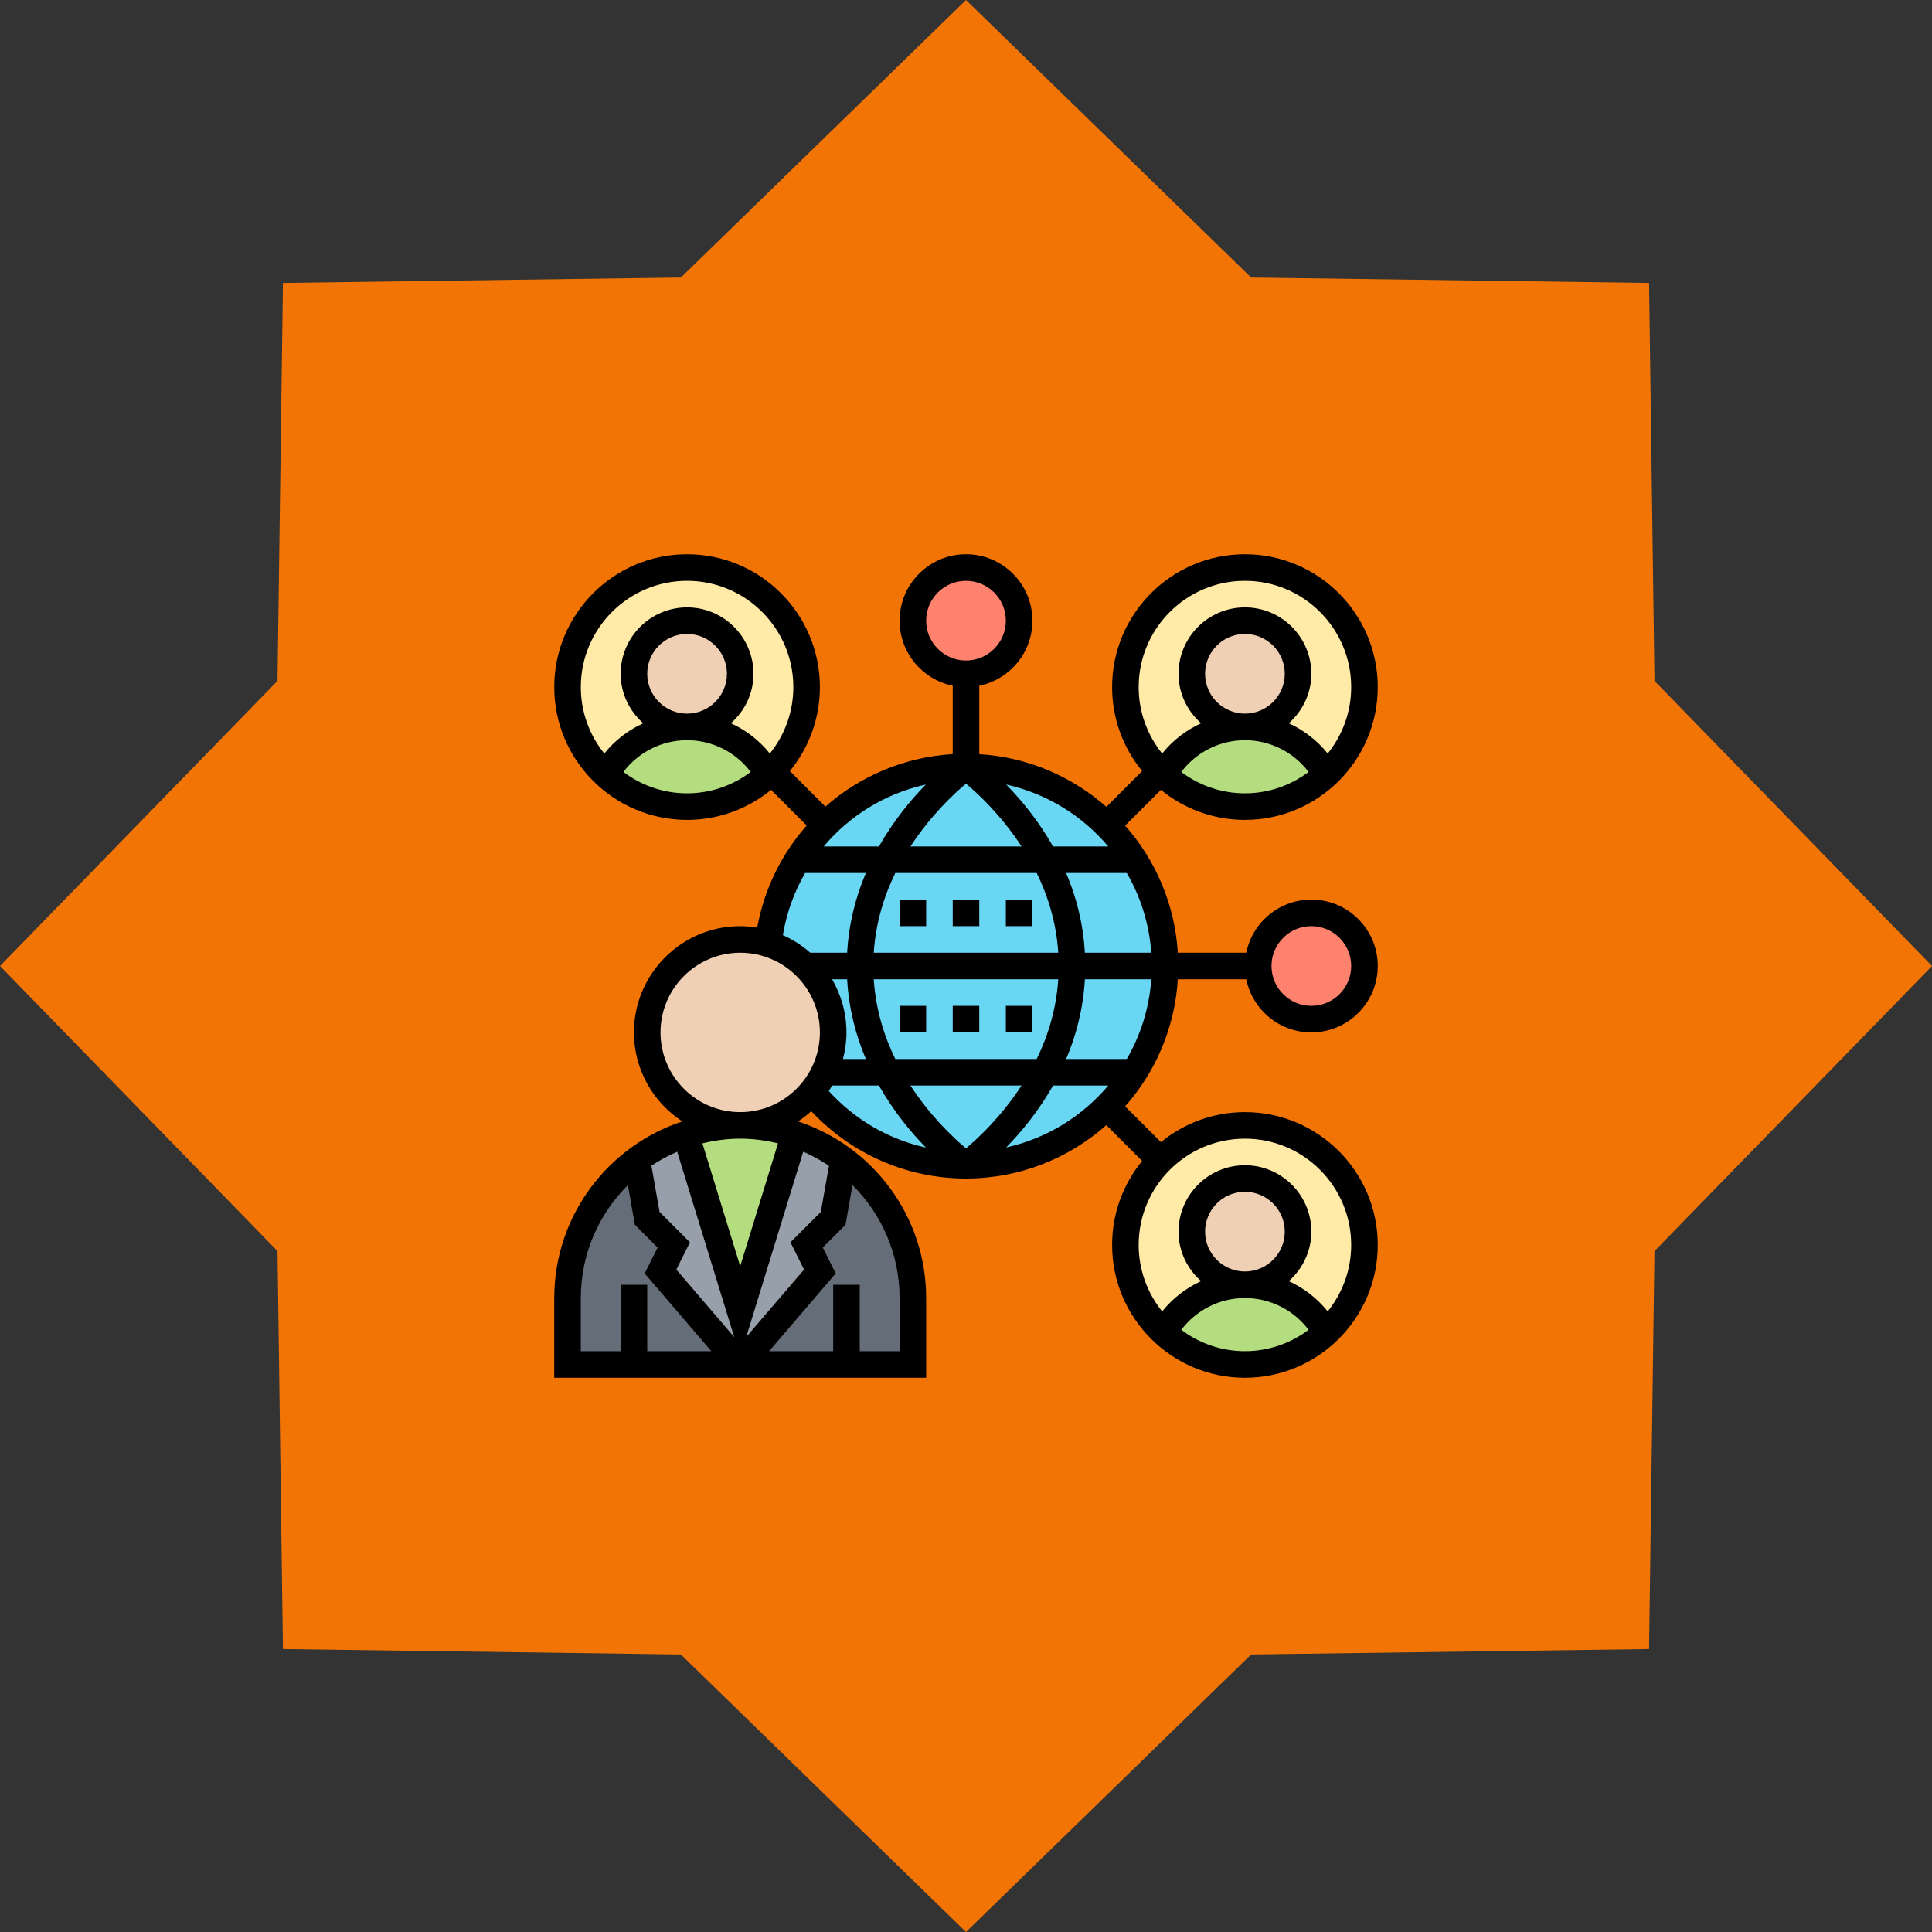 <svg width="150" height="150" viewBox="0 0 150 150" fill="none" xmlns="http://www.w3.org/2000/svg">
<rect x="0" y="0" width="150" height="150" fill="#333333" stroke="none"/>
<path d="M150 75L128.454 97.137L128.033 128.033L97.137 128.454L75 150L52.863 128.454L21.967 128.033L21.546 97.137L0 75L21.546 52.863L21.967 21.967L52.863 21.546L75 0L97.137 21.546L128.033 21.967L128.454 52.863L150 75Z" fill="#F27405"/>
<path d="M96.656 105.938C101.782 105.938 105.938 101.782 105.938 96.656C105.938 91.53 101.782 87.375 96.656 87.375C91.53 87.375 87.375 91.53 87.375 96.656C87.375 101.782 91.53 105.938 96.656 105.938Z" fill="#FFEAA7"/>
<path d="M96.656 62.625C101.782 62.625 105.938 58.47 105.938 53.344C105.938 48.218 101.782 44.062 96.656 44.062C91.53 44.062 87.375 48.218 87.375 53.344C87.375 58.47 91.53 62.625 96.656 62.625Z" fill="#FFEAA7"/>
<path d="M53.344 62.625C58.47 62.625 62.625 58.47 62.625 53.344C62.625 48.218 58.47 44.062 53.344 44.062C48.218 44.062 44.062 48.218 44.062 53.344C44.062 58.47 48.218 62.625 53.344 62.625Z" fill="#FFEAA7"/>
<path d="M57.056 57.458C58.139 58.108 59.036 59.036 59.655 60.15C58.005 61.687 55.777 62.625 53.343 62.625C50.91 62.625 48.682 61.687 47.032 60.15C48.27 57.933 50.631 56.438 53.343 56.438C54.705 56.438 55.963 56.809 57.056 57.458Z" fill="#B4DD7F"/>
<path d="M100.368 57.458C101.451 58.108 102.348 59.036 102.967 60.15C101.317 61.687 99.09 62.625 96.656 62.625C94.222 62.625 91.995 61.687 90.345 60.15C91.582 57.933 93.944 56.438 96.656 56.438C98.017 56.438 99.275 56.809 100.368 57.458Z" fill="#B4DD7F"/>
<path d="M100.368 100.771C101.451 101.421 102.348 102.349 102.967 103.462C101.317 104.999 99.09 105.938 96.656 105.938C94.222 105.938 91.995 104.999 90.345 103.462C91.582 101.245 93.944 99.75 96.656 99.75C98.017 99.75 99.275 100.121 100.368 100.771Z" fill="#B4DD7F"/>
<path d="M51.281 98.719L57.469 105.937H49.219H44.062V100.781C44.062 97.079 45.568 93.728 47.992 91.304C48.445 90.85 48.93 90.427 49.446 90.046L50.25 94.594L52.312 96.656L51.281 98.719Z" fill="#656D78"/>
<path d="M63.656 98.719L62.625 96.656L64.688 94.594L65.492 90.046C68.761 92.48 70.875 96.388 70.875 100.781V105.937H65.719H57.469L63.656 98.719Z" fill="#656D78"/>
<path d="M57.468 101.812L61.593 88.406L61.707 88.066C63.078 88.52 64.357 89.19 65.492 90.046L64.687 94.594L62.625 96.656L63.656 98.719L57.468 105.937L51.281 98.719L52.312 96.656L50.25 94.594L49.445 90.046C50.58 89.19 51.858 88.52 53.23 88.066L53.343 88.406L57.468 101.812Z" fill="#969FAA"/>
<path d="M61.707 88.066L61.594 88.406L57.469 101.812L53.344 88.406L53.23 88.066C54.561 87.612 55.984 87.375 57.469 87.375C58.954 87.375 60.377 87.612 61.707 88.066Z" fill="#B4DD7F"/>
<path d="M75 52.312C77.278 52.312 79.125 50.466 79.125 48.188C79.125 45.909 77.278 44.062 75 44.062C72.722 44.062 70.875 45.909 70.875 48.188C70.875 50.466 72.722 52.312 75 52.312Z" fill="#FF826E"/>
<path d="M101.812 79.125C104.091 79.125 105.938 77.278 105.938 75C105.938 72.722 104.091 70.875 101.812 70.875C99.534 70.875 97.688 72.722 97.688 75C97.688 77.278 99.534 79.125 101.812 79.125Z" fill="#FF826E"/>
<path d="M96.656 99.75C98.934 99.75 100.781 97.903 100.781 95.625C100.781 93.347 98.934 91.5 96.656 91.5C94.378 91.5 92.531 93.347 92.531 95.625C92.531 97.903 94.378 99.75 96.656 99.75Z" fill="#F0D0B4"/>
<path d="M96.656 56.438C98.934 56.438 100.781 54.591 100.781 52.312C100.781 50.034 98.934 48.188 96.656 48.188C94.378 48.188 92.531 50.034 92.531 52.312C92.531 54.591 94.378 56.438 96.656 56.438Z" fill="#F0D0B4"/>
<path d="M53.344 56.438C55.622 56.438 57.469 54.591 57.469 52.312C57.469 50.034 55.622 48.188 53.344 48.188C51.066 48.188 49.219 50.034 49.219 52.312C49.219 54.591 51.066 56.438 53.344 56.438Z" fill="#F0D0B4"/>
<path d="M75 59.531C67.043 59.531 60.497 65.54 59.635 73.267C60.759 73.618 61.759 74.237 62.574 75.052C63.883 76.361 64.688 78.156 64.688 80.156C64.688 81.27 64.44 82.312 63.987 83.25C63.729 83.807 63.399 84.312 63.017 84.776C65.853 88.249 70.167 90.469 75 90.469C83.543 90.469 90.469 83.543 90.469 75C90.469 66.457 83.543 59.531 75 59.531Z" fill="#69D6F4"/>
<path d="M63.986 83.25C63.728 83.807 63.398 84.312 63.017 84.776C61.687 86.364 59.696 87.375 57.469 87.375C53.478 87.375 50.25 84.147 50.25 80.156C50.25 76.165 53.478 72.938 57.469 72.938C58.222 72.938 58.954 73.051 59.634 73.267C60.758 73.618 61.759 74.237 62.573 75.052C63.883 76.361 64.688 78.156 64.688 80.156C64.688 81.27 64.44 82.312 63.986 83.25Z" fill="#F0D0B4"/>
<path d="M69.844 69.844H71.906V71.906H69.844V69.844Z" fill="black"/>
<path d="M73.969 69.844H76.031V71.906H73.969V69.844Z" fill="black"/>
<path d="M78.094 69.844H80.156V71.906H78.094V69.844Z" fill="black"/>
<path d="M69.844 78.094H71.906V80.156H69.844V78.094Z" fill="black"/>
<path d="M73.969 78.094H76.031V80.156H73.969V78.094Z" fill="black"/>
<path d="M78.094 78.094H80.156V80.156H78.094V78.094Z" fill="black"/>
<path d="M91.447 76.031H96.76C97.24 78.382 99.322 80.156 101.812 80.156C104.656 80.156 106.969 77.843 106.969 75C106.969 72.157 104.656 69.844 101.812 69.844C99.323 69.844 97.24 71.619 96.76 73.969H91.447C91.212 70.197 89.712 66.77 87.355 64.102L90.134 61.324C91.912 62.78 94.183 63.656 96.656 63.656C102.343 63.656 106.969 59.03 106.969 53.344C106.969 47.657 102.343 43.031 96.656 43.031C90.97 43.031 86.344 47.657 86.344 53.344C86.344 55.817 87.22 58.088 88.676 59.865L85.898 62.644C83.23 60.288 79.804 58.787 76.031 58.552V53.239C78.382 52.759 80.156 50.677 80.156 48.187C80.156 45.343 77.843 43.03 75 43.03C72.157 43.03 69.844 45.343 69.844 48.187C69.844 50.676 71.618 52.759 73.969 53.239V58.547C70.204 58.781 66.76 60.264 64.083 62.625L61.324 59.865C62.78 58.088 63.656 55.817 63.656 53.344C63.656 47.657 59.03 43.031 53.344 43.031C47.657 43.031 43.031 47.657 43.031 53.344C43.031 59.03 47.657 63.656 53.344 63.656C55.817 63.656 58.087 62.78 59.865 61.324L62.632 64.091C60.7 66.281 59.339 68.994 58.789 72.022C58.359 71.953 57.919 71.906 57.469 71.906C52.92 71.906 49.219 75.608 49.219 80.156C49.219 83.049 50.719 85.595 52.979 87.068C47.211 88.961 43.031 94.389 43.031 100.781V106.969H71.906V100.781C71.906 94.389 67.727 88.961 61.959 87.068C62.324 86.829 62.665 86.561 62.987 86.271C66.104 89.596 70.411 91.5 75 91.5C79.179 91.5 82.988 89.926 85.898 87.356L88.676 90.135C87.22 91.913 86.344 94.183 86.344 96.656C86.344 102.343 90.97 106.969 96.656 106.969C102.343 106.969 106.969 102.343 106.969 96.656C106.969 90.97 102.343 86.344 96.656 86.344C94.183 86.344 91.912 87.22 90.135 88.677L87.356 85.898C89.712 83.231 91.212 79.804 91.447 76.031ZM101.812 71.906C103.518 71.906 104.906 73.294 104.906 75C104.906 76.706 103.518 78.094 101.812 78.094C100.107 78.094 98.719 76.706 98.719 75C98.719 73.294 100.107 71.906 101.812 71.906ZM87.484 82.219H82.775C83.551 80.4 84.097 78.33 84.23 76.031H89.386C89.226 78.274 88.556 80.374 87.484 82.219ZM75 89.156C74.088 88.399 72.278 86.724 70.687 84.281H79.312C77.722 86.723 75.912 88.398 75 89.156ZM69.51 82.219C68.634 80.433 67.991 78.354 67.835 76.031H82.164C82.009 78.354 81.365 80.433 80.489 82.219H69.51ZM65.771 76.031C65.903 78.33 66.45 80.4 67.226 82.219H65.448C65.619 81.558 65.719 80.87 65.719 80.156C65.719 78.653 65.308 77.246 64.603 76.031H65.771ZM75 60.844C75.912 61.601 77.722 63.276 79.313 65.719H70.688C72.278 63.277 74.088 61.602 75 60.844ZM80.49 67.781C81.366 69.567 82.009 71.646 82.165 73.969H67.836C67.991 71.646 68.635 69.567 69.511 67.781H80.49ZM84.229 73.969C84.097 71.67 83.55 69.6 82.774 67.781H87.483C88.555 69.626 89.225 71.726 89.385 73.969H84.229ZM91.715 59.934C92.875 58.396 94.7 57.469 96.656 57.469C98.612 57.469 100.438 58.397 101.598 59.934C100.218 60.971 98.51 61.594 96.656 61.594C94.802 61.594 93.094 60.971 91.715 59.934ZM93.562 52.313C93.562 50.607 94.951 49.219 96.656 49.219C98.362 49.219 99.75 50.607 99.75 52.313C99.75 54.018 98.362 55.406 96.656 55.406C94.951 55.406 93.562 54.018 93.562 52.313ZM96.656 45.094C101.205 45.094 104.906 48.795 104.906 53.344C104.906 55.296 104.221 57.09 103.083 58.504C102.266 57.487 101.231 56.686 100.06 56.155C101.127 55.209 101.812 53.846 101.812 52.313C101.812 49.469 99.499 47.156 96.656 47.156C93.813 47.156 91.5 49.469 91.5 52.313C91.5 53.846 92.186 55.209 93.252 56.155C92.082 56.687 91.046 57.488 90.23 58.504C89.091 57.09 88.406 55.296 88.406 53.344C88.406 48.795 92.107 45.094 96.656 45.094ZM86.043 65.719H81.758C80.61 63.694 79.266 62.083 78.118 60.911C81.269 61.608 84.034 63.333 86.043 65.719ZM71.906 48.188C71.906 46.482 73.294 45.094 75 45.094C76.706 45.094 78.094 46.482 78.094 48.188C78.094 49.893 76.706 51.281 75 51.281C73.294 51.281 71.906 49.893 71.906 48.188ZM71.878 60.914C70.731 62.086 69.388 63.696 68.242 65.719H63.953C65.965 63.323 68.733 61.607 71.878 60.914ZM45.094 53.344C45.094 48.795 48.795 45.094 53.344 45.094C57.893 45.094 61.594 48.795 61.594 53.344C61.594 55.296 60.909 57.09 59.77 58.504C58.954 57.487 57.918 56.686 56.748 56.155C57.814 55.209 58.5 53.846 58.5 52.313C58.5 49.469 56.187 47.156 53.344 47.156C50.501 47.156 48.188 49.469 48.188 52.313C48.188 53.846 48.873 55.209 49.94 56.155C48.769 56.686 47.734 57.487 46.917 58.504C45.779 57.089 45.094 55.296 45.094 53.344ZM50.25 52.313C50.25 50.607 51.638 49.219 53.344 49.219C55.049 49.219 56.438 50.607 56.438 52.313C56.438 54.018 55.049 55.406 53.344 55.406C51.638 55.406 50.25 54.018 50.25 52.313ZM48.402 59.934C49.562 58.396 51.388 57.469 53.344 57.469C55.3 57.469 57.125 58.397 58.285 59.934C56.906 60.971 55.198 61.594 53.344 61.594C51.49 61.594 49.782 60.971 48.402 59.934ZM62.508 67.781H67.226C66.45 69.6 65.904 71.67 65.771 73.969H62.908C62.276 73.413 61.562 72.95 60.782 72.606C61.072 70.866 61.666 69.242 62.508 67.781ZM62.428 98.568L57.933 103.812L62.361 89.419C63.063 89.722 63.734 90.087 64.362 90.509L63.728 94.094L61.37 96.452L62.428 98.568ZM51.209 94.095L50.576 90.51C51.204 90.087 51.874 89.723 52.577 89.42L57.005 103.813L52.51 98.569L53.566 96.454L51.209 94.095ZM45.094 100.781C45.094 97.358 46.492 94.256 48.748 92.013L49.291 95.093L51.057 96.859L50.052 98.869L55.227 104.906H50.25V99.75H48.188V104.906H45.094V100.781ZM69.844 100.781V104.906H66.75V99.75H64.688V104.906H59.711L64.885 98.869L63.879 96.859L65.645 95.093L66.189 92.013C68.445 94.256 69.844 97.358 69.844 100.781ZM60.403 88.772L57.469 98.306L54.535 88.772C55.477 88.541 56.456 88.406 57.469 88.406C58.481 88.406 59.46 88.541 60.403 88.772ZM51.281 80.156C51.281 76.744 54.056 73.969 57.469 73.969C60.881 73.969 63.656 76.744 63.656 80.156C63.656 83.569 60.881 86.344 57.469 86.344C54.056 86.344 51.281 83.569 51.281 80.156ZM64.345 84.705C64.436 84.568 64.519 84.425 64.603 84.281H68.242C69.392 86.31 70.739 87.925 71.889 89.096C68.996 88.461 66.374 86.933 64.345 84.705ZM78.118 89.089C79.267 87.918 80.611 86.306 81.759 84.281H86.044C84.034 86.668 81.269 88.392 78.118 89.089ZM91.715 103.247C92.875 101.708 94.7 100.781 96.656 100.781C98.612 100.781 100.438 101.709 101.598 103.247C100.218 104.283 98.51 104.906 96.656 104.906C94.802 104.906 93.094 104.283 91.715 103.247ZM93.562 95.625C93.562 93.919 94.951 92.531 96.656 92.531C98.362 92.531 99.75 93.919 99.75 95.625C99.75 97.331 98.362 98.719 96.656 98.719C94.951 98.719 93.562 97.331 93.562 95.625ZM104.906 96.656C104.906 98.609 104.221 100.403 103.083 101.817C102.266 100.8 101.231 99.999 100.06 99.468C101.127 98.522 101.812 97.159 101.812 95.625C101.812 92.782 99.499 90.469 96.656 90.469C93.813 90.469 91.5 92.782 91.5 95.625C91.5 97.159 92.186 98.522 93.252 99.468C92.082 100 91.046 100.801 90.23 101.817C89.091 100.403 88.406 98.609 88.406 96.656C88.406 92.108 92.107 88.406 96.656 88.406C101.205 88.406 104.906 92.108 104.906 96.656Z" fill="black"/>
</svg>
